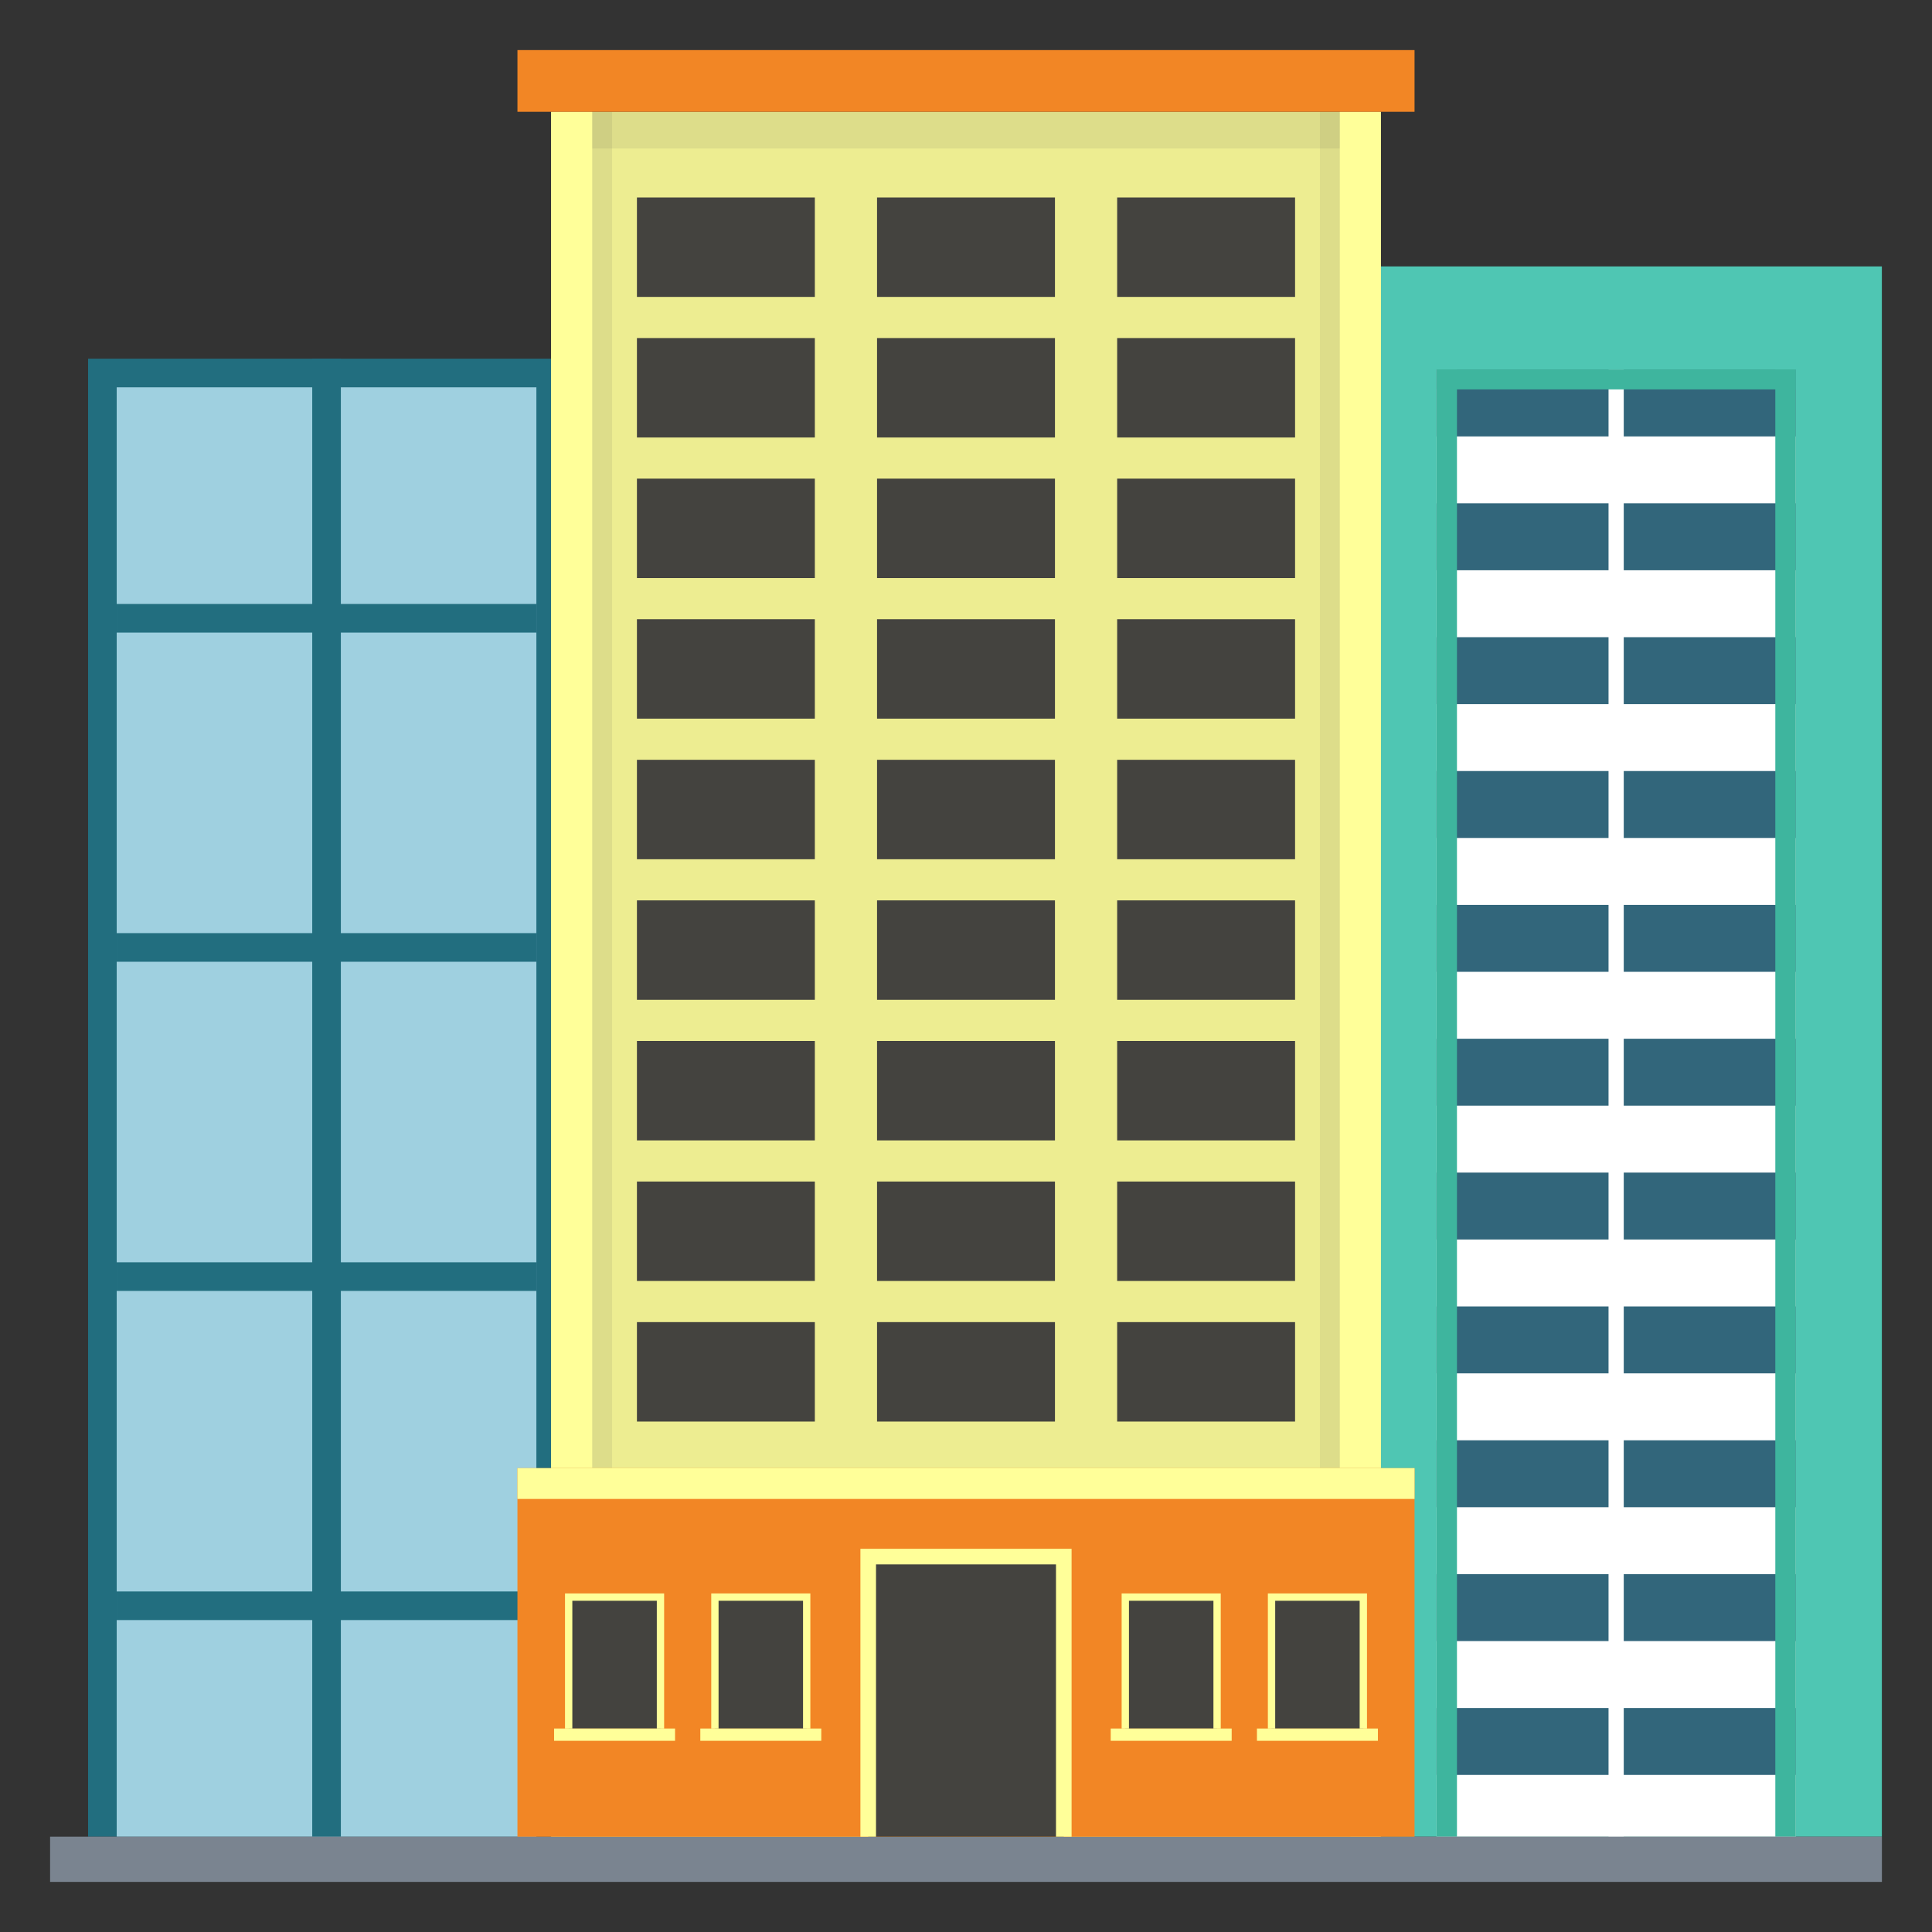 <svg xmlns="http://www.w3.org/2000/svg" id="shopping-mall" viewBox="0 0 135 135"><rect x="0" y="0" width="135" height="135" fill="#333333" stroke="none"/><rect width="37.136" height="109.727" x="94.361" y="18.615" fill="#4fc6b3"></rect><rect width="25.104" height="102.524" x="100.377" y="25.818" fill="#fff"></rect><rect width="25.104" height="4.676" x="100.377" y="25.818" fill="#32667b"></rect><rect width="25.104" height="4.676" x="100.377" y="35.171" fill="#32667b"></rect><rect width="25.104" height="4.676" x="100.377" y="44.524" fill="#32667b"></rect><rect width="25.104" height="4.676" x="100.377" y="53.877" fill="#32667b"></rect><rect width="25.104" height="4.676" x="100.377" y="63.23" fill="#32667b"></rect><rect width="25.104" height="4.676" x="100.377" y="72.583" fill="#32667b"></rect><rect width="25.104" height="4.676" x="100.377" y="81.936" fill="#32667b"></rect><rect width="25.104" height="4.676" x="100.377" y="91.289" fill="#32667b"></rect><rect width="25.104" height="4.676" x="100.377" y="100.642" fill="#32667b"></rect><rect width="25.104" height="4.676" x="100.377" y="109.995" fill="#32667b"></rect><rect width="25.104" height="4.676" x="100.377" y="119.348" fill="#32667b"></rect><rect width="1.063" height="102.524" x="112.398" y="25.818" fill="#fff"></rect><rect width="1.429" height="102.524" x="124.052" y="25.818" fill="#3eb59e"></rect><rect width="1.429" height="102.524" x="100.377" y="25.818" fill="#3eb59e"></rect><rect width="25.104" height="1.392" x="100.377" y="25.818" fill="#3eb59e"></rect><g><rect width="33.325" height="103.277" x="6.156" y="25.065" fill="#226e7f"></rect><rect width="29.325" height="101.277" x="8.155" y="27.065" fill="#9fd0e0"></rect><rect width="29.325" height="2" x="8.155" y="42.203" fill="#226e7f"></rect><rect width="29.325" height="2" x="8.155" y="65.203" fill="#226e7f"></rect><rect width="29.325" height="2" x="8.155" y="88.204" fill="#226e7f"></rect><rect width="29.325" height="2" x="8.155" y="111.204" fill="#226e7f"></rect><rect width="2" height="103.277" x="21.818" y="25.065" fill="#226e7f"></rect></g><rect width="128" height="3.16" x="3.5" y="128.34" fill="#7a8490"></rect><g><rect width="57.981" height="120.53" x="38.51" y="7.812" fill="#eded91"></rect><rect width="57.981" height="2.567" x="38.51" y="7.812" fill="#2c2c34" opacity=".08"></rect><rect width="4.259" height="94.767" x="38.51" y="7.812" fill="#2c2c34" opacity=".08"></rect><rect width="2.871" height="94.767" x="38.51" y="7.812" fill="#ff9"></rect><rect width="4.259" height="94.767" x="92.231" y="7.812" fill="#2c2c34" opacity=".08"></rect><rect width="2.871" height="94.767" x="93.62" y="7.812" fill="#ff9"></rect><rect width="62.685" height="4.312" x="36.157" y="3.5" fill="#f28625"></rect><rect width="62.685" height="25.754" x="36.157" y="102.588" fill="#f28625"></rect><rect width="62.685" height="2.152" x="36.157" y="102.588" fill="#ff9"></rect><rect width="12.432" height="6.948" x="44.506" y="13.799" fill="#44433f"></rect><rect width="12.432" height="6.948" x="61.284" y="13.799" fill="#44433f"></rect><rect width="12.432" height="6.948" x="78.062" y="13.799" fill="#44433f"></rect><rect width="12.432" height="6.948" x="44.506" y="23.622" fill="#44433f"></rect><rect width="12.432" height="6.948" x="61.284" y="23.622" fill="#44433f"></rect><rect width="12.432" height="6.948" x="78.062" y="23.622" fill="#44433f"></rect><rect width="12.432" height="6.948" x="44.506" y="33.445" fill="#44433f"></rect><rect width="12.432" height="6.948" x="61.284" y="33.445" fill="#44433f"></rect><rect width="12.432" height="6.948" x="78.062" y="33.445" fill="#44433f"></rect><g><rect width="12.432" height="6.948" x="44.506" y="43.268" fill="#44433f"></rect><rect width="12.432" height="6.948" x="61.284" y="43.268" fill="#44433f"></rect><rect width="12.432" height="6.948" x="78.062" y="43.268" fill="#44433f"></rect></g><g><rect width="12.432" height="6.948" x="44.506" y="53.092" fill="#44433f"></rect><rect width="12.432" height="6.948" x="61.284" y="53.092" fill="#44433f"></rect><rect width="12.432" height="6.948" x="78.062" y="53.092" fill="#44433f"></rect></g><g><rect width="12.432" height="6.948" x="44.506" y="62.915" fill="#44433f"></rect><rect width="12.432" height="6.948" x="61.284" y="62.915" fill="#44433f"></rect><rect width="12.432" height="6.948" x="78.062" y="62.915" fill="#44433f"></rect></g><g><rect width="12.432" height="6.948" x="44.506" y="72.738" fill="#44433f"></rect><rect width="12.432" height="6.948" x="61.284" y="72.738" fill="#44433f"></rect><rect width="12.432" height="6.948" x="78.062" y="72.738" fill="#44433f"></rect></g><g><rect width="12.432" height="6.948" x="44.506" y="82.561" fill="#44433f"></rect><rect width="12.432" height="6.948" x="61.284" y="82.561" fill="#44433f"></rect><rect width="12.432" height="6.948" x="78.062" y="82.561" fill="#44433f"></rect></g><g><rect width="12.432" height="6.948" x="44.506" y="92.384" fill="#44433f"></rect><rect width="12.432" height="6.948" x="61.284" y="92.384" fill="#44433f"></rect><rect width="12.432" height="6.948" x="78.062" y="92.384" fill="#44433f"></rect></g><g><rect width="13.666" height="19.574" x="60.667" y="108.768" fill="#44433f"></rect><polygon fill="#ff9" points="74.878 128.341 73.788 128.341 73.788 109.313 61.212 109.313 61.212 128.341 60.122 128.341 60.122 108.223 74.878 108.223"></polygon></g><g><rect width="6.414" height="9.187" x="39.736" y="111.599" fill="#44433f"></rect><polygon fill="#ff9" points="46.406 120.786 45.895 120.786 45.895 111.855 39.992 111.855 39.992 120.786 39.481 120.786 39.481 111.343 46.406 111.343"></polygon><rect width="8.453" height=".858" x="38.717" y="120.782" fill="#ff9"></rect><g><rect width="6.414" height="9.187" x="49.954" y="111.599" fill="#44433f"></rect><polygon fill="#ff9" points="56.624 120.786 56.113 120.786 56.113 111.855 50.21 111.855 50.21 120.786 49.699 120.786 49.699 111.343 56.624 111.343"></polygon><rect width="8.453" height=".858" x="48.935" y="120.782" fill="#ff9"></rect></g><g><rect width="6.414" height="9.187" x="78.631" y="111.599" fill="#44433f"></rect><polygon fill="#ff9" points="85.301 120.786 84.79 120.786 84.79 111.855 78.887 111.855 78.887 120.786 78.376 120.786 78.376 111.343 85.301 111.343"></polygon><rect width="8.453" height=".858" x="77.612" y="120.782" fill="#ff9"></rect><g><rect width="6.414" height="9.187" x="88.849" y="111.599" fill="#44433f"></rect><polygon fill="#ff9" points="95.519 120.786 95.008 120.786 95.008 111.855 89.105 111.855 89.105 120.786 88.594 120.786 88.594 111.343 95.519 111.343"></polygon><rect width="8.453" height=".858" x="87.83" y="120.782" fill="#ff9"></rect></g></g></g></g></svg>